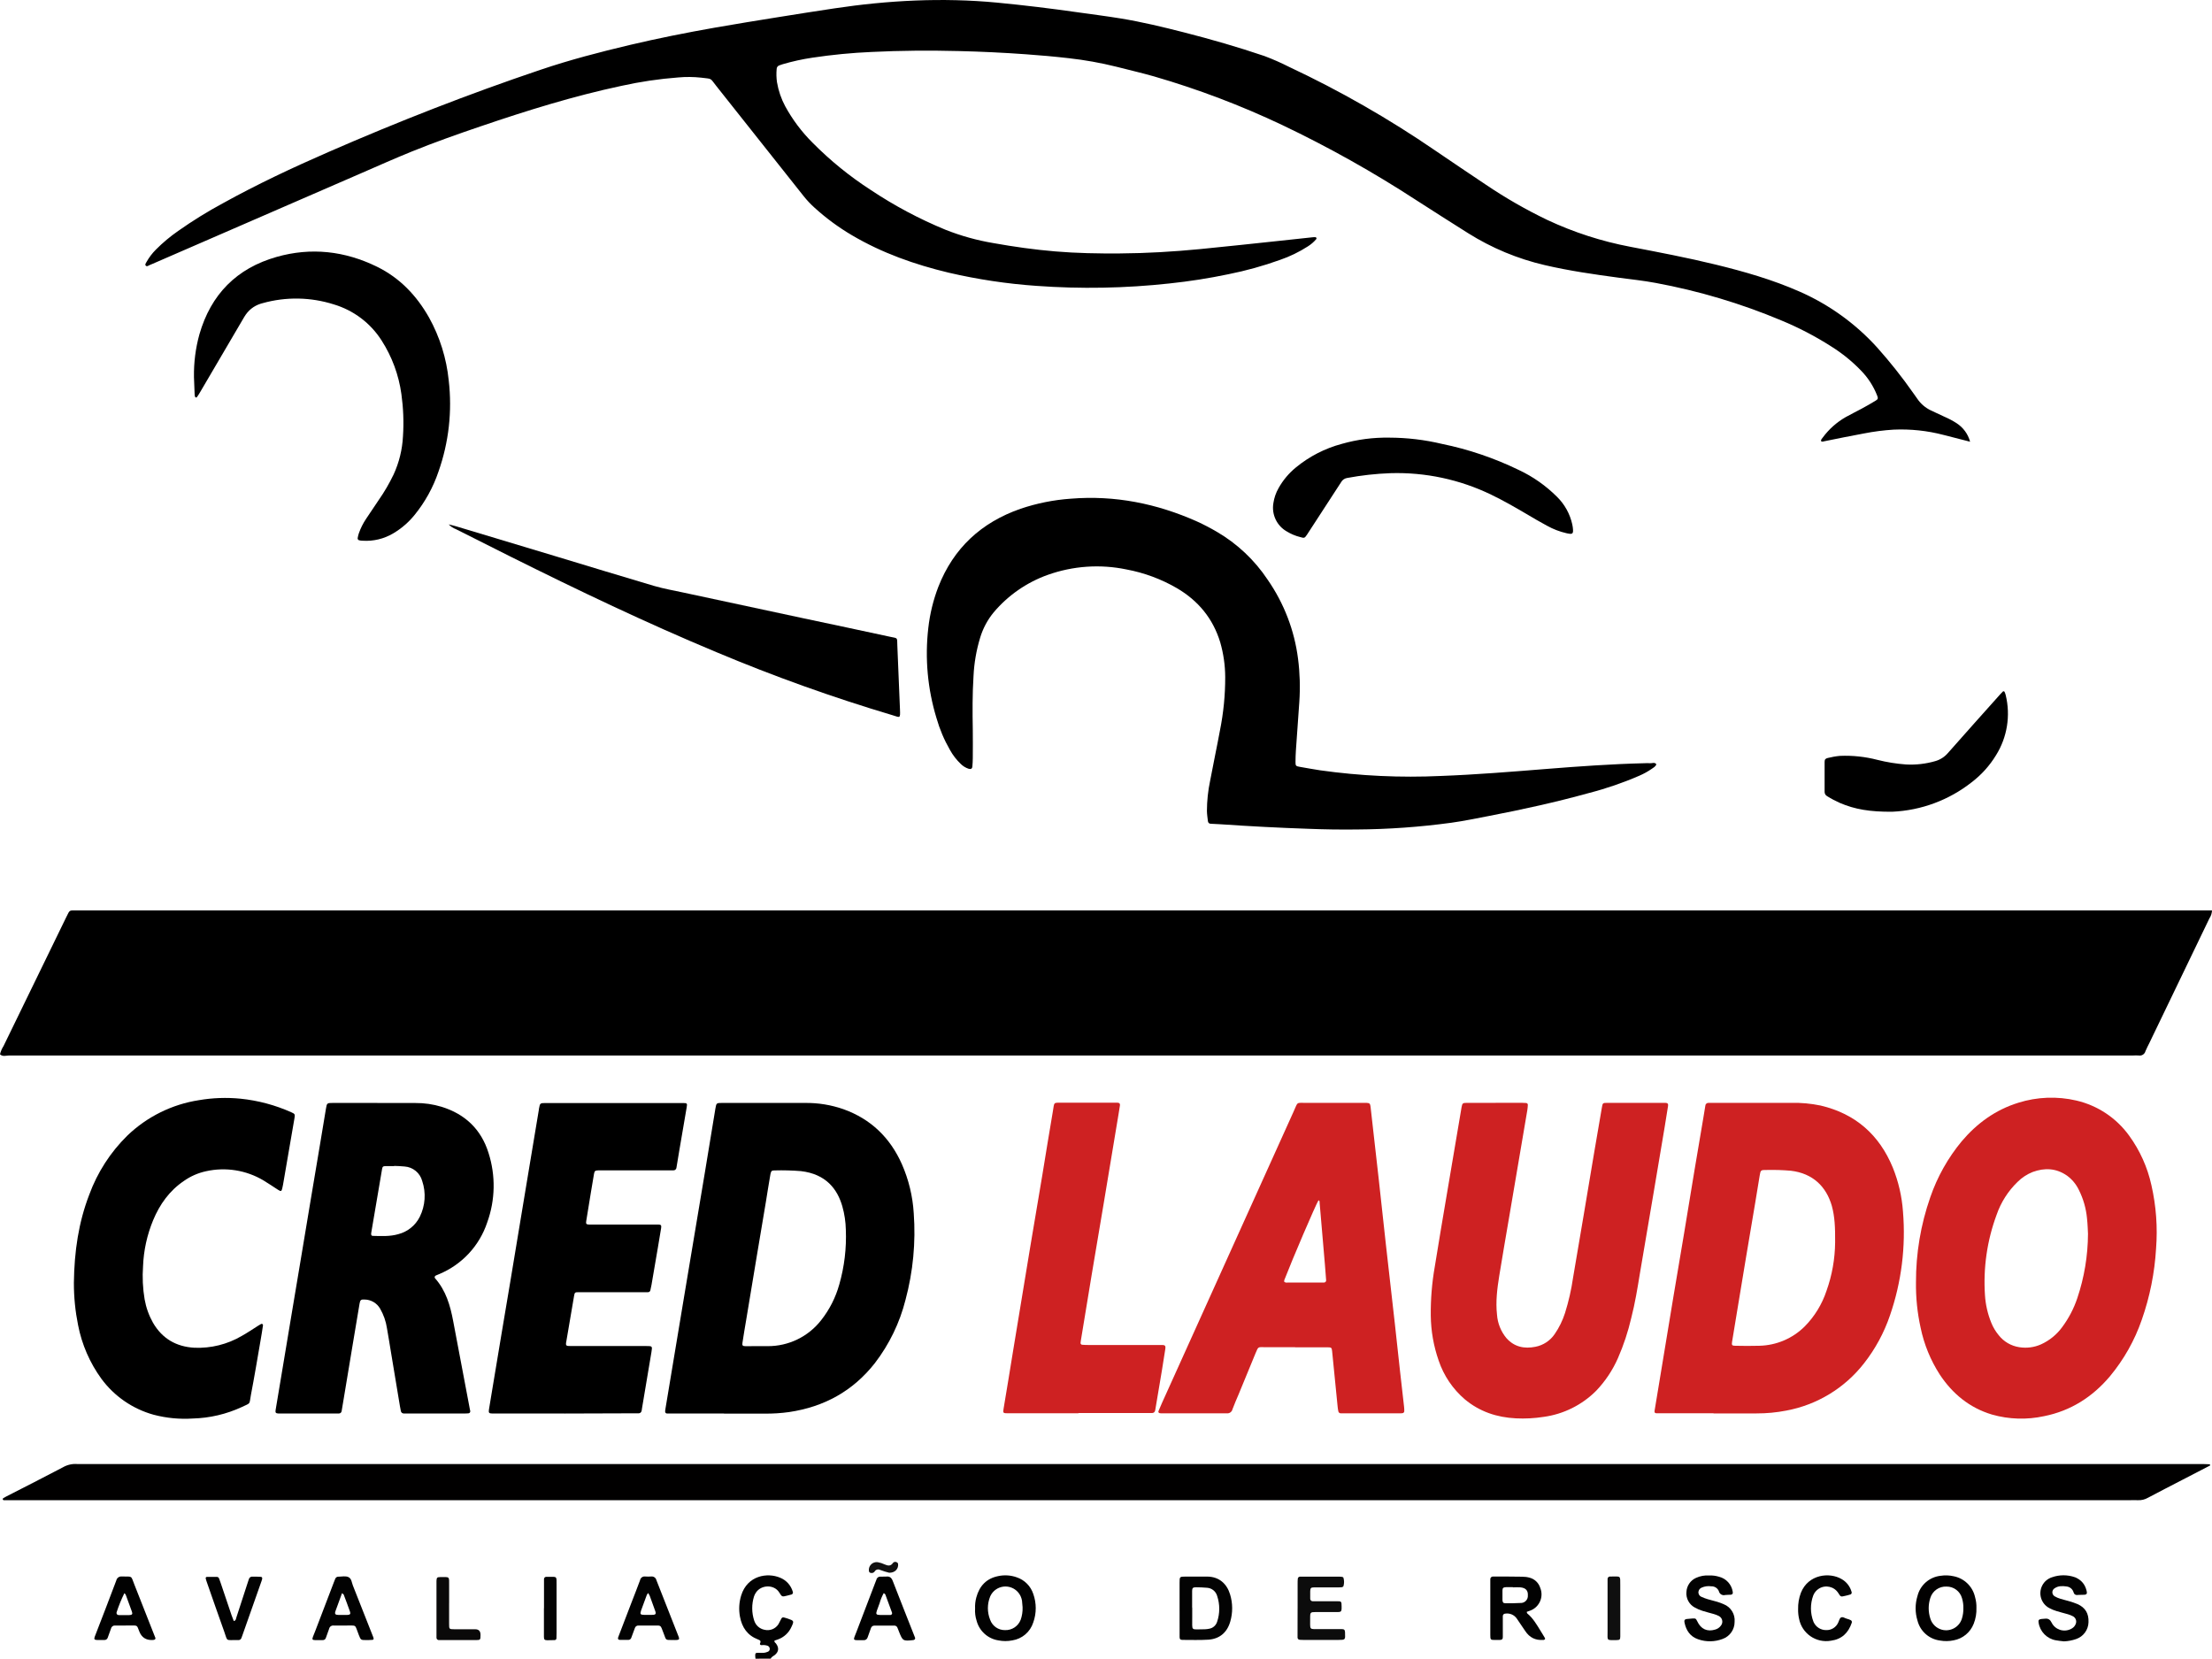 <?xml version="1.0" encoding="UTF-8"?>
<svg id="Logo" xmlns="http://www.w3.org/2000/svg" version="1.1" viewBox="0 0 914.69 685.88">
  <!-- Generator: Adobe Illustrator 29.5.1, SVG Export Plug-In . SVG Version: 2.1.0 Build 141)  -->
  <defs>
    <style>
      .st0 {
        fill: #010101;
      }

      .st1 {
        fill: #010000;
      }

      .st2 {
        fill: #ce2122;
      }

      .st3 {
        fill: #030303;
      }

      .st4 {
        fill: #0a0909;
      }

      .st5 {
        fill: #020101;
      }

      .st6 {
        fill: #020202;
      }

      .st7 {
        fill: #040404;
      }

      .st8 {
        fill: #0c0c0c;
      }

      .st9 {
        fill: #111010;
      }

      .st10 {
        fill: #0f0f0f;
      }
    </style>
  </defs>
  <path class="st6" d="M312.4,685.89c-.06-.38-.1-.76-.11-1.14,0-1.19.13-1.29,1.33-1.29.76,0,1.53.07,2.29,0,.56-.07,1.11-.23,1.63-.46.46-.18.76-.63.77-1.12.01-.59-.34-1.12-.89-1.34-.82-.27-1.69-.36-2.54-.24-.47,0-.78-.39-.6-.74.52-1,0-1.3-.83-1.62-4.34-1.65-6.63-4.94-7.46-9.41-.55-2.93-.38-5.94.5-8.79,2.55-8.27,10.85-9.59,16.15-7.32,2.52,1.03,4.43,3.16,5.19,5.78.19.42,0,.92-.42,1.11-.03.02-.07.03-.11.04-.64.2-1.3.34-1.94.5-1.92.48-2,.52-3.12-1.32-2.09-3.42-7.51-3.32-9.7.1-.32.48-.57.99-.75,1.54-1,3.22-.98,6.68.06,9.89.6,1.98,2.23,3.47,4.26,3.87,2.21.55,4.53-.36,5.77-2.27.25-.4.47-.82.66-1.26.89-1.83.88-1.83,2.69-1.25l.54.17c2.58.86,2.64,1,1.54,3.35-1.08,2.49-3.16,4.41-5.73,5.3l-1.3.43c-.19.68.34.87.6,1.21,1.32,1.77,1.17,3.4-.48,4.75-.58.48-1.36.73-1.68,1.5l-6.32.03Z"/>
  <path d="M914.69,376.48c-.05,1.19-.43,2.35-1.1,3.34-8.25,17.15-16.51,34.3-24.79,51.45-.54,1.12-1.15,2.21-1.61,3.36-.31,1.26-1.54,2.06-2.82,1.83-.76-.05-1.53-.05-2.29,0H224.57c-73.6,0-147.2,0-220.8,0-1.24,0-2.64.6-3.77-.49.29-1.21.78-2.36,1.45-3.4,8.67-17.81,17.33-35.61,26-53.42,1.48-3,1.09-2.67,4.26-2.7h883l-.02.03Z"/>
  <path d="M814.66,182.66c-3.86-1-7.37-1.91-10.88-2.79-6.76-1.78-13.75-2.52-20.74-2.21-4.11.25-8.19.78-12.23,1.57-5.55,1-11.08,2.17-16.61,3.27-.36.15-.75.15-1.11,0-.23-.66.26-1.06.59-1.5,2.56-3.49,5.82-6.4,9.57-8.54,2.16-1.22,4.41-2.29,6.59-3.48,1.93-1.05,3.85-2.13,5.73-3.28,1.06-.64,1.1-1,.65-2.15-1.5-3.84-3.77-7.35-6.65-10.3-3.66-3.79-7.76-7.13-12.23-9.93-6.61-4.23-13.58-7.87-20.84-10.86-16.68-7-34.07-12.18-51.86-15.47-5-.94-10-1.46-15.06-2.13-10.33-1.39-20.64-2.86-30.82-5.24-11.2-2.6-21.89-7.05-31.63-13.17-7.22-4.52-14.38-9.13-21.55-13.72-17.73-11.54-36.2-21.9-55.3-31-17.11-8.12-34.86-14.85-53.05-20.13-5.15-1.47-10.37-2.66-15.56-4-6.5-1.62-13.1-2.8-19.76-3.54-5.89-.68-11.8-1.2-17.71-1.62-9.27-.67-18.55-1.11-27.82-1.33-12-.3-23.92-.22-35.88.37-8.22.35-16.41,1.15-24.55,2.37-4.16.62-8.28,1.52-12.32,2.71-.46.14-.91.31-1.36.47-.66.2-1.11.82-1.11,1.51-.17,1.81-.12,3.63.13,5.43.59,3.5,1.74,6.88,3.42,10,3.03,5.55,6.86,10.64,11.35,15.09,7.27,7.35,15.32,13.88,24,19.49,9.72,6.48,20.05,11.98,30.85,16.43,6.41,2.54,13.06,4.4,19.86,5.54,8.48,1.52,17,2.72,25.59,3.44,8.88.75,17.78.9,26.68.84,11.11-.07,22.19-.73,33.24-1.8s21.89-2.27,32.83-3.42l13.42-1.44c.47-.06.95-.08,1.42-.07.18.04.33.15.41.31.06.16.03.34-.06.49-1,1.17-2.16,2.18-3.46,3-3.63,2.34-7.52,4.22-11.6,5.62-6.93,2.49-14.04,4.46-21.26,5.9-8.05,1.69-16.19,2.96-24.37,3.82-18.27,2-36.67,2.33-55,1-12.24-.85-24.38-2.68-36.33-5.46-14-3.35-27.51-8.11-40-15.48-5.53-3.25-10.71-7.07-15.46-11.39-1.64-1.47-3.15-3.08-4.52-4.8-12.01-15.14-24.02-30.28-36.02-45.42-2.89-3.62-1.54-2.93-6.34-3.55-3.14-.34-6.31-.37-9.46-.09-7.92.6-15.79,1.77-23.55,3.49-19.77,4.21-39,10.2-58.13,16.71-9.6,3.26-19.16,6.64-28.56,10.45-7,2.84-13.9,5.92-20.83,8.93-28.8,12.51-57.58,25.01-86.35,37.51-.35.15-.71.31-1.06.44-.59.21-1.23.91-1.78.23-.36-.44.15-1.06.42-1.55,1.04-1.83,2.32-3.51,3.8-5,2.84-2.85,5.93-5.44,9.23-7.73,5.95-4.19,12.14-8.03,18.55-11.48,14.15-7.84,28.79-14.7,43.61-21.17,28.75-12.55,58-24,87.69-34,12.15-4.11,24.55-7.33,37-10.28,11.64-2.75,23.37-5.08,35.14-7.15,8.67-1.53,17.36-2.91,26-4.31,7.74-1.25,15.49-2.46,23.25-3.63,22.37-3.36,44.8-4.54,67.37-2.4,11.14,1.07,22.25,2.42,33.34,4,5.87.83,11.76,1.57,17.61,2.52,8.88,1.45,17.62,3.55,26.33,5.78,11.22,2.87,22.33,6.06,33.3,9.79,3.48,1.31,6.88,2.81,10.2,4.49,21.05,9.88,41.26,21.45,60.44,34.6,7,4.73,13.93,9.47,20.94,14.12,8.09,5.47,16.57,10.33,25.37,14.56,10.92,5.12,22.45,8.85,34.3,11.1,11.84,2.27,23.68,4.52,35.39,7.38s23.47,6.22,34.63,11.15c12.23,5.37,23.19,13.27,32.15,23.18,5.29,5.93,10.23,12.16,14.79,18.66.55.78,1.13,1.55,1.66,2.34,1.44,2.17,3.44,3.9,5.8,5,1.81.87,3.63,1.72,5.46,2.55,1.76.75,3.45,1.64,5.06,2.68,2.76,1.77,4.76,4.51,5.61,7.68Z"/>
  <path class="st1" d="M913.9,606l-11.71,6.06c-4.67,2.42-9.35,4.82-14,7.29-1.25.72-2.67,1.06-4.11,1-1.15-.07-2.3,0-3.45,0H1.54c-.17-.03-.31-.14-.39-.29-.05-.17,0-.36.11-.49.4-.26.81-.5,1.24-.71,7.83-4,15.68-8,23.47-12.09,1.81-1.06,3.91-1.54,6-1.37h879.12c.92,0,1.84.07,2.75.1l.06.5Z"/>
  <path d="M540.79,342.71c-12.05-.41-24.09-1.04-36.12-1.87-1.34-.09-2.68-.12-4-.21-.59.03-1.11-.41-1.17-1-.17-1.42-.39-2.84-.42-4.27.01-4.21.46-8.42,1.33-12.54,1.3-7,2.79-13.88,4.07-20.84,1.45-7.24,2.18-14.61,2.16-22-.02-4.89-.72-9.75-2.08-14.44-3-9.81-9.08-17.14-17.85-22.3-6.46-3.76-13.53-6.39-20.88-7.76-10.85-2.26-22.11-1.49-32.55,2.23-8.7,3.1-16.42,8.46-22.38,15.51-2.56,3.11-4.47,6.7-5.62,10.56-1.55,5.13-2.47,10.44-2.72,15.8-.48,7.45-.43,14.92-.3,22.38.07,3.83,0,7.66,0,11.48,0,1.15-.08,2.3-.17,3.45-.07,1-.6,1.28-1.57,1-1.19-.39-2.27-1.05-3.16-1.92-1.81-1.71-3.35-3.7-4.55-5.88-2.39-4.15-4.26-8.58-5.57-13.19-3.67-12.03-4.82-24.69-3.38-37.18.65-5.82,2.04-11.53,4.13-17,6.28-16.07,17.79-26.68,34-32.33,6.71-2.27,13.68-3.67,20.75-4.17,18.26-1.49,35.6,2,52.24,9.42,2.78,1.27,5.5,2.68,8.14,4.23,8.47,4.93,15.7,11.74,21.12,19.91,6.73,9.72,11.03,20.91,12.52,32.64.76,5.89.93,11.84.53,17.76-.48,6.78-.96,13.56-1.43,20.33-.1,1.53-.14,3.06-.15,4.59s.14,1.74,1.77,2c2.82.5,5.65,1,8.48,1.44,16.5,2.32,33.18,3.1,49.82,2.33,14.54-.54,29-1.73,43.54-2.89,13.54-1.08,27.09-2.05,40.68-2.38.77-.05,1.53-.05,2.3,0,.88.09,1.9-.56,2.62.44-.32,1-1.25,1.41-2,1.95-1.57,1.08-3.25,2-5,2.76-6.76,2.94-13.74,5.33-20.87,7.17-13.55,3.75-27.27,6.78-41.08,9.44-5.26,1-10.5,2.12-15.81,2.85-12.99,1.77-26.09,2.71-39.2,2.79-6.75.08-13.48-.02-20.17-.29Z"/>
  <path class="st2" d="M618.47,456.03h10.91c.57,0,1.15.02,1.72.08.4.03.7.38.68.78-.03.76-.11,1.52-.23,2.27-2.44,14.43-4.89,28.85-7.35,43.28-1.43,8.4-2.89,16.78-4.25,25.18-.85,5.3-1.52,10.62-.92,16,.25,3.56,1.61,6.96,3.89,9.7,3.25,3.67,7.41,4.51,12,3.59,3.24-.63,6.1-2.52,7.96-5.25,1.85-2.68,3.29-5.63,4.28-8.73,1.49-4.75,2.6-9.61,3.31-14.53,1.53-8.86,3.03-17.72,4.51-26.59,1.43-8.49,2.85-16.98,4.27-25.47,1.03-6.13,2.08-12.25,3.15-18.38.32-1.87.37-1.9,2.17-1.91h24.11c.87,0,1.22.4,1.08,1.26-.45,2.93-.92,5.85-1.41,8.78-1.5,8.96-3.01,17.92-4.52,26.88-1.9,11.22-3.81,22.44-5.72,33.66-1,6.13-2,12.27-3.55,18.3-1.32,5.69-3.15,11.25-5.49,16.6-2.19,5-5.23,9.58-9,13.53-5.87,5.91-13.53,9.72-21.79,10.84-3.78.59-7.62.79-11.44.6-7.87-.39-15-2.76-21.13-7.87-4.97-4.26-8.71-9.79-10.8-16-2.09-5.97-3.19-12.24-3.27-18.57-.07-6.8.48-13.59,1.66-20.29,1.64-10.29,3.41-20.57,5.14-30.85,1.97-11.51,3.91-23,5.84-34.49,0-.19.05-.38.09-.57.33-1.68.44-1.81,2.29-1.82,3.97-.02,7.89,0,11.81,0Z"/>
  <path d="M233.4,584.5h-29.84c-1.31,0-1.57-.3-1.39-1.51.23-1.61.52-3.21.79-4.81,1.49-8.96,2.98-17.92,4.47-26.88,1.23-7.36,2.49-14.71,3.71-22.07,1.45-8.67,2.89-17.33,4.31-26,1.18-7.17,2.37-14.34,3.57-21.51,1.27-7.64,2.55-15.28,3.82-22.92,0-.19,0-.38.08-.57.36-2,.43-2.11,2.63-2.11h56.82c1.79,0,1.86.12,1.58,1.78-.99,5.85-1.99,11.7-3,17.54-.42,2.45-.83,4.9-1.22,7.36-.04.68-.62,1.2-1.3,1.16-.02,0-.05,0-.07,0h-31c-1.24.05-1.52.25-1.73,1.44-.47,2.64-.89,5.29-1.33,7.93-.63,3.86-1.27,7.73-1.89,11.6-.18,1.11,0,1.39,1.13,1.44h28.74c1.05,0,1.28.35,1.1,1.47-.43,2.67-.87,5.31-1.32,7.93-.88,5.18-1.77,10.36-2.66,15.55-.13.75-.29,1.5-.47,2.24-.1.47-.52.79-1,.78h-28.74c-1.45,0-1.56.1-1.82,1.62-1.08,6.22-2.14,12.44-3.18,18.66-.09.37-.14.76-.15,1.14-.02.4.27.75.67.79.76.06,1.53.05,2.29.05h30.13c2.63,0,2.66,0,2.25,2.49-1.33,7.83-2.65,15.65-3.94,23.48,0,.29-.08.57-.14.85-.1.58-.61,1-1.2,1h-2.29l-28.41.09Z"/>
  <path d="M30.55,530.51c.17-13.07,1.93-25,6.36-36.51,3.37-9.2,8.75-17.54,15.74-24.41,8.13-7.82,18.48-12.94,29.63-14.66,5.67-.97,11.44-1.17,17.16-.61,7.25.74,14.34,2.63,21,5.61,1.49.66,1.6.83,1.34,2.38-.64,3.87-1.31,7.73-2,11.6-.9,5.28-1.81,10.56-2.72,15.83-.08.47-.19.94-.29,1.41-.35,1.55-.53,1.65-1.79.85-2-1.29-4-2.65-6-3.86-7.15-4.27-15.66-5.63-23.79-3.82-3.28.71-6.39,2.07-9.13,4-6,4.06-10,9.67-12.74,16.25-2.5,6.04-3.92,12.47-4.17,19-.33,4.58-.12,9.19.65,13.72.6,3.4,1.77,6.67,3.46,9.68,3.82,6.56,9.59,9.92,17.14,10.34,6.83.28,13.6-1.4,19.5-4.85,2.34-1.29,4.55-2.82,6.82-4.24.41-.25.81-.5,1.23-.73s.85.15.8.5c-.31,2.08-.62,4.16-1,6.23-1.3,7.54-2.55,15.09-4,22.61-.77,4.12.12,3.13-3.77,5-6.36,2.94-13.25,4.56-20.25,4.74-5.45.36-10.93-.17-16.21-1.56-8.66-2.4-16.26-7.63-21.59-14.86-4.8-6.61-8.1-14.2-9.65-22.22-1.16-5.73-1.74-11.57-1.73-17.42Z"/>
  <path class="st2" d="M445.95,584.41h-29.27c-1.9,0-2-.12-1.67-2,1.34-8.11,2.71-16.21,4-24.33,2.34-14.14,4.67-28.29,7-42.44,1.65-9.9,3.34-19.79,5-29.69,1.46-8.77,2.82-17.56,4.35-26.32.71-4.07,0-3.64,4.16-3.64h22.67c.74.05,1,.39.92,1.11-.18,1.23-.39,2.45-.59,3.68-2,12.17-4.02,24.34-6.07,36.5-1.65,9.9-3.34,19.79-5,29.69-1.52,9.15-3.03,18.3-4.52,27.45-.06.28-.1.56-.11.85-.05.39.24.75.63.8,0,0,0,0,0,0,.86.07,1.72.1,2.58.1h30.7c1,0,1.32.44,1.16,1.5-.44,2.93-.91,5.86-1.39,8.78-.83,5-1.68,10-2.52,15-.1.57-.19,1.14-.29,1.7-.06.7-.69,1.22-1.39,1.16,0,0,0,0,0,0h-30.36v.1Z"/>
  <path d="M80.21,155.85c-.09-5.94.66-11.87,2.25-17.6,4.75-16.51,15.4-27.31,31.88-32,14.3-4.07,28.26-2.48,41.59,4.06,9.41,4.62,16.32,11.9,21.45,20.93,4.48,8.05,7.26,16.94,8.18,26.11,1.47,12.69.03,25.56-4.22,37.61-2.2,6.55-5.56,12.64-9.92,18-2.48,3.05-5.48,5.64-8.87,7.63-3.81,2.25-8.22,3.3-12.64,3-.48,0-.96-.07-1.42-.19-.39-.1-.64-.47-.59-.87.11-.66.26-1.31.47-1.95.76-2.17,1.79-4.23,3.08-6.13,1.68-2.56,3.41-5.09,5.12-7.63,2.36-3.37,4.43-6.93,6.21-10.64,2.28-4.97,3.59-10.33,3.86-15.79.38-5.83.15-11.68-.66-17.47-1.09-7.89-3.89-15.46-8.2-22.16-4.58-7.17-11.59-12.46-19.75-14.89-9.54-3.03-19.77-3.21-29.41-.51l-.83.23q-4.4,1.41-6.81,5.51c-6.05,10.37-12.11,20.7-18.18,30.98-.44.74-.88,1.48-1.39,2.17-.19.17-.48.16-.65-.02-.03-.03-.05-.06-.07-.1-.13-.35-.2-.73-.2-1.11-.1-2.39-.19-4.78-.28-7.17Z"/>
  <path d="M185.54,216.84c1.35.35,2.24.54,3.11.81,13.73,4.12,27.46,8.25,41.2,12.4,13.55,4.08,27.07,8.25,40.64,12.24,3.94,1.15,8,1.86,12,2.72,16.45,3.54,32.9,7.07,49.37,10.58,12.07,2.58,24.15,5.09,36.2,7.72,3.32.72,2.87.11,3,3.65.35,8.79.72,17.58,1.09,26.38.17,4,0,3.32-3.11,2.4-24.73-7.37-49.05-16.08-72.84-26.08-28.88-12.05-57.09-25.53-85.08-39.49-7.53-3.76-15.05-7.54-22.56-11.34-1.14-.43-2.18-1.11-3.02-1.99Z"/>
  <path d="M574.54,180.97c7.32.02,14.62.89,21.74,2.59,10.97,2.24,21.62,5.86,31.7,10.75,5.91,2.76,11.28,6.54,15.89,11.15,3.15,3.11,5.34,7.07,6.29,11.4.07.37.16.75.2,1.13.36,2.93,0,3.06-2.64,2.49-2.8-.65-5.49-1.68-8-3.08-2.94-1.59-5.84-3.26-8.73-5-4.7-2.76-9.43-5.47-14.35-7.84-12.96-6.28-27.25-9.33-41.65-8.9-6.04.22-12.06.89-18,2-1.04.18-1.94.83-2.44,1.76-1.86,2.9-3.75,5.77-5.63,8.66-2.82,4.33-5.62,8.67-8.45,13-1,1.48-1.11,1.5-2.83,1-1.96-.48-3.82-1.27-5.54-2.32-4.13-2.35-6.34-7.03-5.54-11.71.32-2.18,1.04-4.29,2.14-6.2,1.82-3.27,4.25-6.16,7.14-8.53,5.56-4.58,12.04-7.91,19-9.77,6.4-1.83,13.04-2.7,19.7-2.58Z"/>
  <path d="M782.54,335.66c-9.23.09-15.58-1-21.66-3.61-1.84-.81-3.62-1.75-5.32-2.81-.69-.37-1.1-1.1-1.06-1.88v-12.33c0-1,.34-1.36,1.32-1.6,1.67-.42,3.37-.72,5.08-.87,5.18-.21,10.36.34,15.38,1.64,3.9.99,7.87,1.63,11.88,1.92,4.09.22,8.19-.25,12.12-1.39,2.02-.57,3.82-1.73,5.19-3.32,7.13-8.11,14.36-16.14,21.55-24.2.38-.42.77-.85,1.18-1.24.19-.17.48-.15.65.04.03.03.05.07.07.11.21.43.36.88.47,1.34,2.06,8.47.62,17.42-4,24.82-2.64,4.34-6.07,8.14-10.11,11.22-9.38,7.37-20.82,11.62-32.74,12.16Z"/>
  <path class="st8" d="M536.58,665.18v-10.32c0-.67,0-1.34.07-2,.02-.5.43-.9.93-.9h16.05c.48,0,.95.04,1.42.11.18.04.34.14.46.29.37,1.17.37,2.44,0,3.61-.19.21-.45.35-.73.38-.76.06-1.53.06-2.29.06h-9.18c-1.22,0-1.47.3-1.52,1.55v3.16c0,.55.44,1,.99,1.01.04,0,.07,0,.1,0h10.04c1.72,0,1.84.08,1.85,2v1.14c-.06,1-.31,1.32-1.42,1.33h-8.31c-.77,0-1.53,0-2.29.06-.49.03-.89.42-.93.91-.04.29-.05.57-.05.86.12,6.16-1,5.13,5,5.22h8c1.09,0,1.35.3,1.42,1.33,0,.1,0,.19,0,.29.13,2.82.11,2.85-2.75,2.86h-14c-.66,0-1.33,0-2-.06-.5-.02-.89-.43-.89-.93v-1.72l.02-10.23Z"/>
  <path class="st6" d="M853.49,678.72c-1.13-.14-2.28-.21-3.4-.44-3.7-.66-6.56-3.61-7.11-7.33-.17-1,.12-1.35,1.19-1.48.57-.07,1.14-.1,1.72-.14q1.64-.11,2.45,1.59c1.44,2.95,5,4.16,7.95,2.72.2-.1.39-.21.58-.33.66-.4,1.16-1.01,1.44-1.73.54-1.2.06-2.6-1.1-3.22-.67-.36-1.38-.64-2.11-.85-1.56-.46-3.15-.82-4.69-1.31-1.01-.3-1.98-.7-2.91-1.19-3.41-1.74-4.77-5.92-3.03-9.34.83-1.64,2.28-2.87,4.03-3.44,3.1-1.1,6.47-1.1,9.57,0,.35.13.68.29,1,.49,1.62.87,2.85,2.32,3.45,4.06.93,2.68.38,2.71-1.8,2.71-.58,0-1.15,0-1.72.06-.69.11-1.35-.32-1.52-1-.35-1.34-1.47-2.33-2.84-2.51-1.72-.23-3.45-.35-5,.72-.92.53-1.24,1.72-.7,2.64.17.29.41.53.7.7.73.43,1.51.77,2.33,1,1.18.39,2.4.64,3.59,1,1.19.33,2.37.74,3.51,1.21,3.27,1.46,4.7,3.9,4.55,7.53-.09,3.16-2.14,5.92-5.13,6.93-1.61.56-3.3.88-5,.95Z"/>
  <path class="st6" d="M706.74,651.47c1.4-.05,2.79.13,4.13.54,2.96.75,5.18,3.2,5.64,6.22.15.73-.13,1.15-.81,1.21s-1.53,0-2.29.11c-1.12.32-2.28-.33-2.6-1.44,0-.03-.02-.06-.02-.1-.51-1.29-1.79-2.11-3.18-2.05-1.33-.2-2.7-.01-3.93.53-.73.29-1.24.94-1.35,1.72-.11.89.39,1.75,1.22,2.09.86.4,1.75.73,2.66,1,1.28.4,2.59.67,3.87,1.06.92.28,1.82.61,2.69,1,2.96,1.16,4.8,4.13,4.51,7.3.02,3.16-1.96,5.99-4.93,7.06-3.25,1.24-6.84,1.3-10.13.15-3.29-1.12-5-3.63-5.67-7-.17-.89.11-1.29,1-1.4s1.52-.15,2.28-.2c1.36-.08,1.42,0,2,1.14,1.5,3.24,4.14,4.46,7.44,3.43.93-.25,1.75-.81,2.32-1.59.93-1.11.78-2.76-.34-3.69-.14-.12-.3-.22-.46-.31-.67-.35-1.39-.63-2.12-.83-1.56-.46-3.15-.82-4.69-1.32-1.09-.34-2.15-.8-3.15-1.36-2.35-1.25-3.72-3.8-3.47-6.45.12-2.54,1.67-4.8,4-5.83,1.69-.76,3.53-1.1,5.38-.99Z"/>
  <path class="st3" d="M743.54,665.46c-.06-2.33.33-4.66,1.16-6.84,3.06-7.69,11.88-8.56,16.8-5.67,2.03,1.14,3.52,3.05,4.14,5.29.18.41,0,.89-.41,1.07-.05.02-.1.04-.15.05-.73.24-1.47.41-2.22.58-1.66.39-1.71.41-2.69-1.18-1.72-2.73-5.33-3.54-8.06-1.82-1.03.65-1.83,1.61-2.29,2.75-1.32,3.53-1.29,7.42.07,10.93l.12.26c.94,1.95,2.92,3.19,5.08,3.18,2.17.11,4.18-1.15,5.05-3.14.34-.67.51-1.6,1-2,.88-.58,1.78.31,2.7.49.46.11.91.27,1.34.49.45.14.7.63.56,1.08,0,.02-.01.04-.02.06-1.4,4.17-4.11,6.81-8.59,7.41-6.16,1.09-12.06-2.99-13.21-9.14-.28-1.26-.41-2.56-.38-3.85Z"/>
  <path class="st6" d="M96.68,670.32c.78-.15.88-.74,1-1.29,1.56-4.81,3.13-9.62,4.7-14.43.18-.55.35-1.09.54-1.64.19-.66.84-1.09,1.52-1,1.14,0,2.29,0,3.43.08.43,0,.62.4.55.82-.06.28-.14.56-.24.83-2.67,7.56-5.33,15.12-8,22.69-.13.36-.25.72-.4,1.07-.19.45-.63.74-1.12.74-.19.01-.39.01-.58,0-5-.09-3.82.76-5.4-3.61-2.43-6.74-4.76-13.51-7.13-20.27-.2-.53-.37-1.08-.49-1.63-.06-.28.12-.56.41-.61.01,0,.03,0,.04,0h4.28c.39.05.71.33.82.71.21.53.39,1.07.58,1.61,1.52,4.53,3.05,9.05,4.58,13.57.33.78.63,1.58.91,2.37Z"/>
  <path class="st4" d="M185.71,662.82v8.59c0,2.27,0,2.29,2.18,2.31h8.59q2.21,0,2.22,2.25v.29c0,1.82-.09,1.93-1.94,1.94h-15.17c-.55.06-1.04-.33-1.1-.88,0-.04,0-.08,0-.12v-23.48c.06-1.31.25-1.57,1.46-1.57,4.11,0,3.78-.49,3.77,3.57v7.1Z"/>
  <path class="st10" d="M670.01,665.22v11.45c0,1.27-.24,1.53-1.49,1.53-4.31,0-3.77.43-3.77-3.53v-21.76c0-.51.38-.94.89-1h.57c4.07,0,3.79-.54,3.79,3.56v9.74h.01Z"/>
  <path class="st7" d="M224.95,664.96v-12c0-.5.4-.91.9-.93.29-.02.57-.02.86,0,3.71,0,3.44-.37,3.44,3.33v19.81c0,.76,0,1.53-.05,2.29,0,.4-.33.73-.73.74-1.05,0-2.1.09-3.15.06s-1.29-.3-1.3-1.44v-11.77l.03-.09Z"/>
  <path class="st9" d="M367.68,650.35c-.36-.1-1.1-.29-1.82-.51s-1.26-.43-1.9-.65c-.79-.43-1.78-.17-2.25.59-.31.5-.9.76-1.48.66-.49.02-.91-.36-.93-.85,0,0,0-.01,0-.02-.22-1.77,1.04-3.37,2.81-3.59.32-.04.64-.03.95.03.94.17,1.84.46,2.7.87,1.34.58,2.52.88,3.51-.61.39-.46,1.06-.56,1.57-.25.25.11.44.33.52.6.29,2.04-1.23,3.79-3.68,3.73Z"/>
  <path class="st2" d="M786.9,500.93c-.45-6.21-1.86-12.32-4.19-18.09-5.59-13.58-15.44-22.28-29.84-25.68-4.03-.84-8.14-1.22-12.25-1.11h-34.16s-.03,0-.04,0c-.68,0-1.24.55-1.25,1.23-.23,1.61-.52,3.21-.79,4.81-1.23,7.26-2.48,14.52-3.68,21.78-1.42,8.79-2.91,17.73-4.35,26.39s-2.93,17.33-4.38,26c-1.65,10.09-3.32,20.19-5,30.28-.93,5.57-1.85,11.13-2.76,16.69-.17.75.06,1.18.83,1.18h23.53v.05s17.8,0,17.8,0c4.11.01,8.22-.37,12.26-1.16,12.74-2.36,24.18-9.31,32.15-19.53,4.68-5.96,8.31-12.67,10.75-19.84,4.76-13.8,6.59-28.45,5.37-43ZM758.85,513.72c-.06,6.82-1.26,13.58-3.55,20-1.83,5.55-4.91,10.61-9.02,14.77-5,4.98-11.73,7.85-18.79,8-3.34.11-6.69.06-10,0-1.27,0-1.48-.3-1.26-1.6.67-4.05,1.33-8.1,2-12.15,1.26-7.64,2.52-15.27,3.79-22.9,1.25-7.45,2.52-14.89,3.76-22.33.63-3.77,1.22-7.54,1.86-11.31.4-2.39.43-2.42,2.93-2.4,3.34-.08,6.68.03,10,.32,9.07,1.08,14.61,6.54,16.91,14.51,1.22,4.43,1.42,8.91,1.37,15.09Z"/>
  <path d="M377.84,501.66c-.42-7-2.09-13.87-4.91-20.29-4.87-10.93-12.83-18.65-24.17-22.71-5.07-1.77-10.41-2.64-15.78-2.58h-34.44c-2.3.01-2.3.03-2.72,2.34l-.09.57c-1.39,8.59-2.81,17.17-4.24,25.75-2.79,16.73-5.59,33.42-8.38,50.09-2.65,15.84-5.28,31.69-7.91,47.54-.08.37-.14.75-.16,1.13-.02.57.2,1,.8,1h23.53v.05h16.95c3.34.03,6.69-.19,10-.65,14.46-2.14,26.4-8.69,35.46-20.25,5.96-7.77,10.27-16.67,12.66-26.16,3.13-11.67,4.28-23.78,3.4-35.83ZM347.04,531.18c-1.49,5.35-4.03,10.36-7.47,14.72-5.32,6.84-13.52,10.81-22.18,10.75h-3.44c-1.91.01-3.82.01-5.73.01-1.11,0-1.38-.32-1.21-1.38.51-3.21,1-6.41,1.57-9.62,1.49-8.95,2.98-17.9,4.46-26.85,1.23-7.33,2.47-14.68,3.7-22.05.53-3.21,1-6.41,1.57-9.62.09-.56.17-1.13.29-1.69.28-1.23.51-1.48,1.72-1.47,3.63-.1,7.26,0,10.88.29,10.41,1.22,15.09,7.47,17.13,14.62.88,3.13,1.36,6.36,1.43,9.61.31,7.66-.6,15.31-2.72,22.68Z"/>
  <path class="st2" d="M889.64,490.1c-1.62-7.41-4.77-14.39-9.23-20.52-5.28-7.29-13-12.43-21.76-14.48-7.96-1.86-16.28-1.55-24.08.91-9.44,2.93-17.06,8.48-23.38,15.93-5.69,6.87-10.1,14.72-13,23.16-3.95,11.31-5.95,23.2-5.91,35.18-.08,6.32.56,12.63,1.93,18.8,1.42,6.85,4.09,13.38,7.88,19.27,5.29,8.01,12.33,13.8,21.62,16.59,7.03,2,14.44,2.22,21.57.66,11-2.2,20-7.94,27.21-16.49,5.76-6.93,10.22-14.84,13.16-23.36,3.33-9.49,5.32-19.39,5.91-29.43.68-8.79.04-17.63-1.92-26.22ZM858.98,536.84c-1.43,4.27-3.53,8.28-6.21,11.9-2.26,3.11-5.28,5.58-8.78,7.17-2.82,1.26-5.95,1.66-9,1.17-3.35-.51-6.38-2.27-8.48-4.93-1.29-1.55-2.33-3.28-3.08-5.15-1.48-3.64-2.37-7.49-2.62-11.41-.76-11.29.87-22.62,4.8-33.23,1.78-5.17,4.76-9.85,8.7-13.65,1.77-1.76,3.88-3.14,6.2-4.07,5-1.84,9.75-1.59,14.2,1.48,2.1,1.53,3.79,3.56,4.91,5.9,1.85,3.68,3,7.67,3.38,11.77.28,2.47.33,4.96.41,6.39-.04,9.07-1.54,18.07-4.43,26.66Z"/>
  <path d="M180.22,527.44c.43-.21.89-.37,1.33-.56,9.43-3.9,16.71-11.71,19.92-21.4,3.35-9.26,3.54-19.38.53-28.76-3.04-9.74-9.69-16.06-19.44-19.06-3.49-1.05-7.12-1.58-10.76-1.55h-15.79l.02-.03h-18.37c-2.45.01-2.48.02-2.89,2.45-.85,5-1.66,10-2.49,15-1.25,7.42-2.5,14.88-3.76,22.37l-4.29,25.75c-1.22,7.26-2.44,14.52-3.65,21.79-1.28,7.64-2.55,15.28-3.82,22.92-.94,5.57-1.87,11.13-2.79,16.7-.18,1.09.07,1.39,1.16,1.44h25c.6,0,1.1-.45,1.15-1.05.28-1.8.6-3.58.9-5.38,1.25-7.55,2.5-15.09,3.76-22.64.9-5.47,1.82-10.94,2.75-16.41.24-1.48.6-1.74,2.11-1.65,2.64.05,5.06,1.48,6.38,3.77,1.44,2.49,2.4,5.23,2.83,8.08.56,3.11,1.04,6.23,1.56,9.34l3.81,22.93c.11.69.24,1.34.38,2,.1.58.6,1,1.18,1h25.54c.38,0,.77,0,1.15-.05.53-.06.83-.33.83-.92-.05-.28-.11-.56-.18-.84-2.29-12.12-4.61-24.24-6.88-36.36-1.21-6.47-3-12.66-7.5-17.73-.36-.41-.11-.94.32-1.15ZM173.59,503.16c-1.78,3.56-5.02,6.18-8.88,7.18-3.45,1-7,.8-10.55.71-.6,0-.79-.44-.64-1.32.91-5.37,1.82-10.75,2.74-16.12.58-3.39,1.14-6.79,1.73-10.18.17-1,.38-1.19,1.29-1.22h3.73l-.02-.09c1.43.07,2.87.07,4.29.24,3.47.23,6.4,2.64,7.31,6,1.64,4.87,1.28,10.19-1,14.8Z"/>
  <path class="st2" d="M580.6,581.71c-.54-4.85-1.12-9.69-1.65-14.54-.73-6.56-1.41-13.13-2.15-19.69-1.22-10.93-2.49-21.86-3.71-32.79l-3-27.39c-.9-8.08-1.83-16.16-2.74-24.24-.21-1.81-.39-3.62-.61-5.42-.15-1.26-.41-1.52-1.57-1.58h-24.69c-4.72.03-3.6-.68-5.6,3.68-11.27,24.93-22.53,49.87-33.79,74.81l-20.56,45.51c-.47,1.13-1.01,2.27-1.47,3.42-.03.06-.05.12-.05.18-.05.33.18.64.51.69.28.06.56.09.85.08h27c1.08.09,2.05-.64,2.28-1.69.77-2.1,1.67-4.1,2.51-6.1,2.34-5.67,4.67-11.33,7-17,1.24-2.99,1-2.56,4-2.56h12.35l.06.05h13.49c1.49,0,1.65.19,1.79,1.61.75,7.62,1.51,15.24,2.27,22.85.06.67.16,1.34.3,2,.08.49.51.84,1,.83h24.63c.38.02.76-.01,1.13-.11.25-.11.44-.33.5-.6.03-.67,0-1.34-.08-2ZM547.68,530.33c-.11.03-.21.03-.32.02-.38.02-.77.02-1.15,0h-13.74c-.48.09-.97,0-1.38-.25-.11-.36-.07-.75.11-1.08,3.22-8.34,12.74-30.57,14-32.66.64.16.46.73.49,1.12.74,8.48,1.47,16.96,2.18,25.44.17,2.1.35,4.2.49,6.3.12.49-.18.99-.68,1.11Z"/>
  <path class="st6" d="M638.83,677.32c-.56-1-1.19-1.94-1.79-2.94-1.6-2.6-3.1-5.24-5.54-7.24-.11-.1-.1-.35-.17-.62.44-.16.89-.3,1.4-.5.08-.03.15-.06.23-.09,3.67-1.48,5.44-5.66,3.95-9.32-.64-2.06-2.28-3.64-4.36-4.21-1.01-.28-2.06-.41-3.11-.41-3.82-.07-7.65-.07-11.47-.07h-.57s0,0,0,0c-.59-.04-1.1.41-1.14,1v23.23c0,1.88.11,2,1.92,2h2c.94-.06,1.25-.31,1.25-1.2v-8.6s0-.06,0-.09c0-.55.45-1,1-1,1.84-.3,3.68.48,4.75,2,1.18,1.74,2.38,3.47,3.54,5.22q2.66,4.01,7.37,3.65c.09,0,.19,0,.28,0,.46-.11.69-.41.46-.81ZM629.06,662.85c-.11,0-.22,0-.33,0-2.09.14-4.19.12-6.28.11-.82,0-1.13-.39-1.16-1.3v-4c0-1,.37-1.29,1.43-1.34s1.91,0,2.86,0l.06.08c1.05-.06,2.1-.06,3.15,0,2.17.24,3.12,1.34,3,3.37.1,1.6-1.13,2.98-2.73,3.08Z"/>
  <path class="st3" d="M508.64,659.25c-1.31-4.31-4.5-7.31-9.5-7.31h-1.44c-2.46,0-4.99-.01-7.46,0-2.47.01-2.47.03-2.47,2.61v10.62-.04c.01,3.92.01,7.84.01,11.77,0,.9.3,1.22,1.21,1.22,3.54,0,7.09.13,10.61-.09,4.66-.28,7.81-2.94,9.12-7.45,1.09-3.7,1.06-7.64-.08-11.33ZM503.28,670.66c-.48,1.5-1.76,2.61-3.32,2.85-.56.12-1.13.19-1.7.21-6.22,0-5.16,1-5.26-4.94v-4l-.04-.04v-6.87c0-1.2.34-1.51,1.56-1.51,1.53,0,3.06.07,4.58.2,1.98.11,3.67,1.48,4.21,3.39,1.16,3.48,1.15,7.24-.03,10.71Z"/>
  <path class="st6" d="M427.27,659.1c-1.07-3.23-3.6-5.78-6.83-6.86-2.44-.87-5.08-1.05-7.62-.51-4.94.97-7.81,4.09-9.1,8.82-.41,1.5-.58,3.05-.51,4.6-.11,1.7.1,3.4.62,5.02,1.12,4.28,4.68,7.49,9.05,8.16,1.88.37,3.81.37,5.69,0,4.08-.62,7.45-3.5,8.7-7.43,1.36-3.82,1.36-7.98,0-11.8ZM422.07,669.78c-1.02,2.68-3.63,4.4-6.49,4.29-2.77.04-5.25-1.7-6.16-4.32-1.22-3.05-1.22-6.46,0-9.51,1.49-3.51,5.54-5.14,9.05-3.65,1.64.7,2.95,2.01,3.65,3.65.23.53.39,1.08.49,1.64.12,1.04.18,2.09.24,2.72.07,1.76-.2,3.52-.78,5.18Z"/>
  <path class="st5" d="M816.73,660.5c-.95-4.42-4.45-7.85-8.89-8.71-1.77-.4-3.6-.46-5.4-.18-4.62.51-8.42,3.84-9.54,8.35-1.02,3.31-1.02,6.86,0,10.17,1.11,4.4,4.8,7.67,9.3,8.25,1.88.34,3.82.31,5.69-.09,3.74-.69,6.86-3.27,8.25-6.81.84-2.12,1.23-4.38,1.14-6.66.04-1.46-.15-2.92-.55-4.32ZM811.35,669.05c-.96,3.65-4.7,5.82-8.35,4.86-2.3-.61-4.12-2.37-4.8-4.66-.88-2.75-.88-5.7,0-8.45.89-2.93,3.67-4.89,6.73-4.73,2.96-.03,5.58,1.94,6.38,4.79.41,1.36.61,2.77.57,4.19.02,1.35-.15,2.7-.53,4Z"/>
  <path class="st6" d="M280.65,676.86c-3.09-7.81-6.16-15.63-9.22-23.45-.21-.96-1.12-1.61-2.1-1.51-.86.06-1.72.06-2.58,0-.98-.12-1.89.55-2.07,1.52-1.15,3.14-2.39,6.24-3.59,9.36-1.82,4.72-3.63,9.44-5.43,14.16-.31.71-.02,1.18.69,1.18h3.43c.59.03,1.13-.36,1.28-.93.48-1.3.97-2.65,1.48-4,.2-.65.84-1.07,1.52-1h5.44c4.3.07,3.36-.68,5,3.44,1.04,2.6.47,2.54,3.63,2.54.57,0,1.15.03,1.73-.02.93-.05,1.14-.39.79-1.29ZM270.17,667.76h-.28c-6.23-.06-5.68.81-3.68-4.83.41-1.17.85-2.33,1.29-3.49.14-.25.31-.49.49-.71.27.38.51.78.7,1.2.8,2.15,1.59,4.3,2.34,6.47.3.89,0,1.29-.86,1.36Z"/>
  <path class="st6" d="M154.02,676.15c-2.69-6.83-5.37-13.67-8.09-20.5-.48-1.21-.54-2.83-1.77-3.46-1.23-.63-2.81-.21-4.23-.21-.59-.03-1.13.35-1.32.91-.22.53-.43,1.07-.63,1.6-2.56,6.6-5.06,13.18-7.56,19.79-1.7,4.5-2.33,3.92,3,3.92.59.05,1.14-.32,1.32-.88.46-1.26.92-2.51,1.35-3.78.18-.88,1-1.47,1.89-1.36,1.52.05,3.05,0,4.58,0,5.29.11,3.92-.84,5.82,3.93.82,2.08.84,2.08,3.11,2.08h.86c.18-.01.93-.04,1.7-.09.01,0,.03,0,.04,0,.28-.05.46-.32.41-.59-.12-.46-.28-.91-.48-1.35ZM143.64,667.79c-1.13.03-2.49,0-3.73,0s-1.6-.4-1.2-1.54c.87-2.44,1.77-4.86,2.72-7.45.41.34.63.43.69.58.88,2.32,1.76,4.64,2.59,7,.36,1,.06,1.38-1.07,1.41Z"/>
  <path class="st0" d="M64.26,677.31c-.11-.36-.28-.7-.42-1.06-2.72-6.92-5.42-13.86-8.18-20.77-1.68-4.23-.7-3.45-5.25-3.58-1.07-.14-2.07.56-2.31,1.61-2.91,7.76-5.91,15.5-8.91,23.25-.4,1.03-.16,1.4,1,1.4h2.86c.68.08,1.32-.34,1.51-1,.44-1.26.91-2.51,1.36-3.77.18-.78.91-1.3,1.7-1.21h4l2.3-.02c3.05.02,2.62-.24,3.68,2.47q1.46,3.75,5.52,3.53c.19,0,.38-.02.57-.06.4-.1.68-.43.57-.79ZM53.49,667.86h-4.29c-.76,0-1.09-.45-1-1.09.88-2.73,1.96-5.39,3.23-7.96.2.21.47.39.56.63.87,2.32,1.74,4.65,2.56,7,.36,1,.08,1.39-1.06,1.42Z"/>
  <path class="st0" d="M378.38,677.19c-.06-.18-.14-.36-.21-.53-3-7.64-6.05-15.26-9-22.91-.54-1.39-1.31-2.01-2.76-1.81-.19.01-.39.01-.58,0l-1.7.04c-.79-.1-1.54.42-1.71,1.2-.11.37-.29.71-.42,1.07-2.59,6.78-5.18,13.55-7.76,20.32-1.57,4.12-2.06,3.66,2.81,3.66.78.1,1.52-.4,1.73-1.16.44-1.27.89-2.52,1.35-3.78.18-.67.8-1.12,1.49-1.08h8c.69-.1,1.35.33,1.53,1,.15.45.35.88.53,1.33,1.58,4.05,1.71,4.13,6,3.65.58-.1.86-.48.7-1ZM368.44,667.77c-.08.03-.17.05-.25.05-.28.02-.57.02-.85,0-6.2-.06-5.57.68-3.62-4.86.4-1.46.98-2.87,1.72-4.19.27.23.58.36.66.58.94,2.48,1.85,5,2.75,7.47.15.37-.03.8-.41.95Z"/>
</svg>